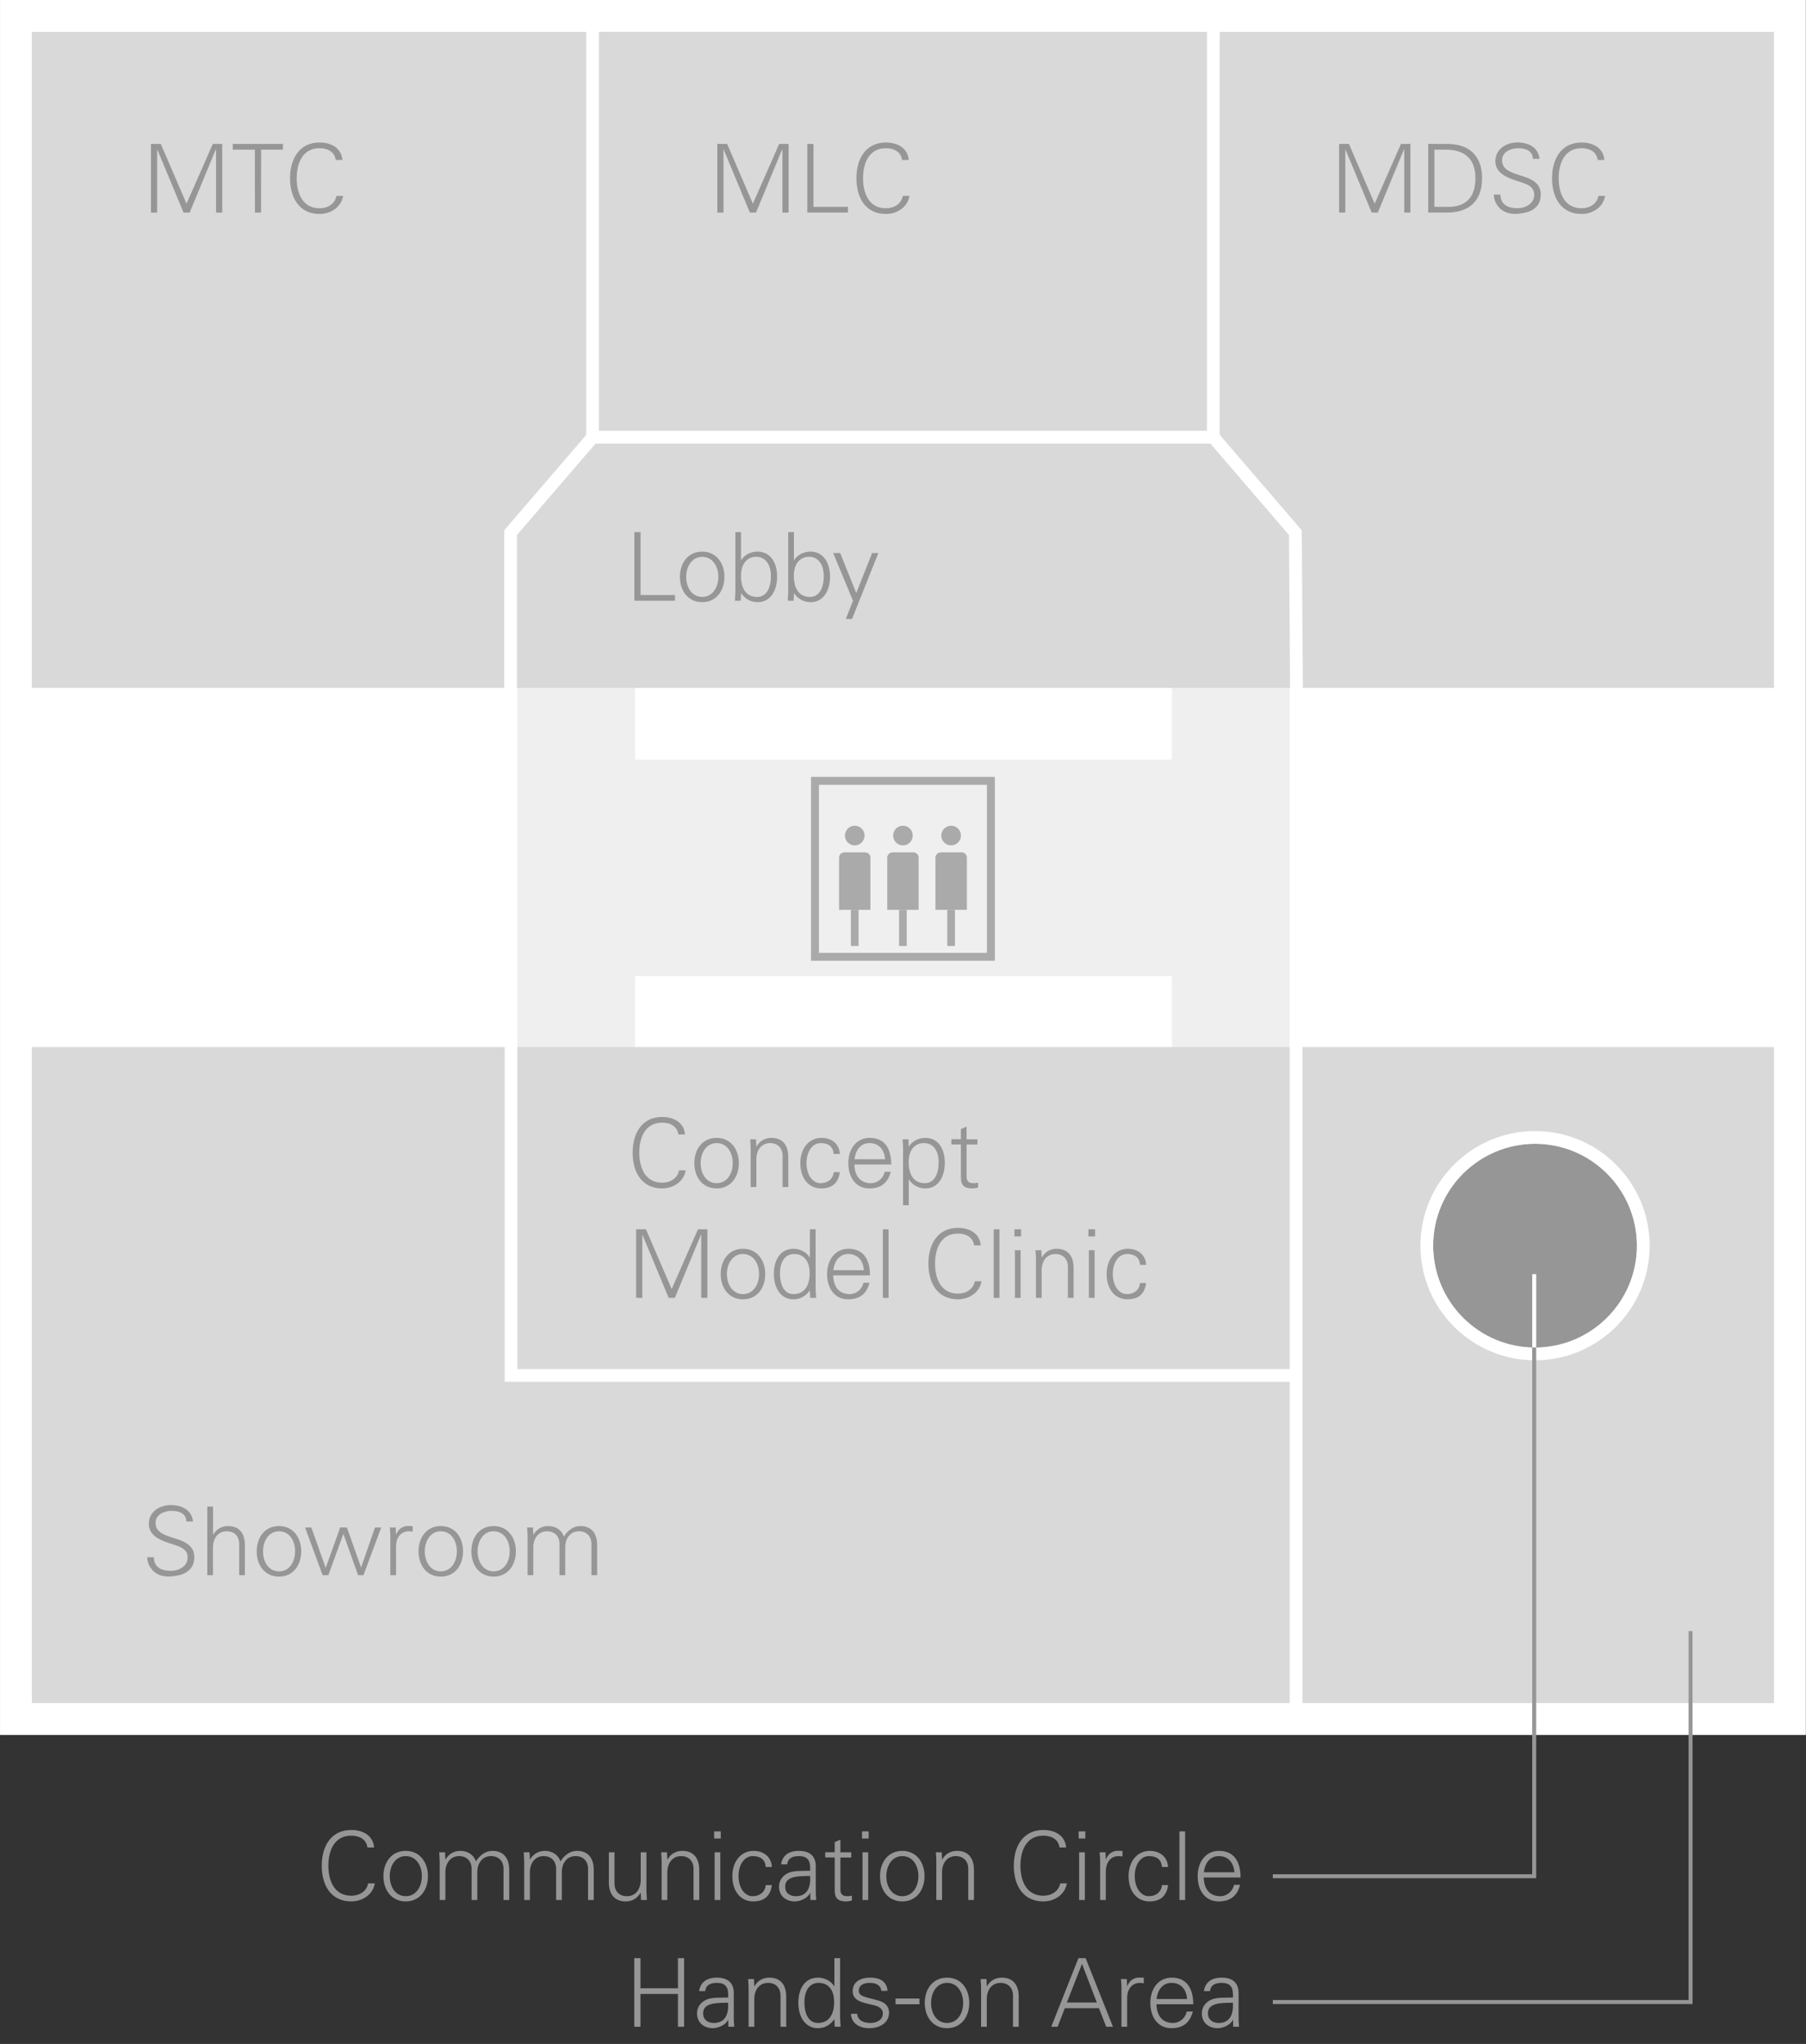 <?xml version="1.0" encoding="utf-8"?>
<!-- Generator: Adobe Illustrator 28.0.0, SVG Export Plug-In . SVG Version: 6.00 Build 0)  -->
<svg version="1.1" id="レイヤー_1" xmlns="http://www.w3.org/2000/svg" xmlns:xlink="http://www.w3.org/1999/xlink" x="0px"
	 y="0px" viewBox="0 0 228 258" style="enable-background:new 0 0 228 258;" xml:space="preserve">
<rect x="0" y="0" width="228" height="258" fill="#333333" stroke="none"/>
<style type="text/css">
	.st0{fill:#FFFFFF;}
	.st1{fill:#EFEFEF;}
	.st2{fill:none;}
	.st3{fill:#D9D9D9;}
	.st4{fill:#969696;}
	.st5{enable-background:new    ;}
	.st6{fill:none;stroke:#969696;stroke-width:0.5;}
	.st7{fill:none;stroke:#AAAAAA;}
	.st8{fill:#AAAAAA;}
	.st9{clip-path:url(#SVGID_00000024002959814322540970000013398869748260776360_);fill:none;stroke:#FFFFFF;stroke-width:0.5;}
	.st10{clip-path:url(#SVGID_00000177456263200141640080000015881039942507742118_);fill:none;stroke:#FFFFFF;stroke-width:0.5;}
</style>
<g>
	<g id="グループ_1352_00000157293083548976651510000017263973902571477942_" transform="translate(679.942 -27.604)">
		
			<rect id="長方形_1034_00000043430053740232768510000002841043673778108317_" x="-679.94" y="27.6" class="st0" width="227.98" height="219"/>
		
			<rect id="長方形_1035_00000021106728823342429500000001499324641002337195_" x="-614.63" y="105.66" class="st1" width="14.87" height="62.89"/>
		
			<rect id="長方形_1036_00000153677923385888339860000015005021134539138485_" x="-606.33" y="123.49" class="st1" width="80.49" height="27.33"/>
		
			<rect id="長方形_1037_00000057116382163867037310000014941997007120344486_" x="-531.99" y="105.66" class="st1" width="14.87" height="62.89"/>
		<g>
			<polygon class="st3" points="-614.68,95.14 -614.68,114.43 -517.08,114.43 -517.21,95.14 -527.13,83.6 -604.76,83.6 			"/>
			<rect x="-604.33" y="31.62" class="st3" width="76.76" height="50.36"/>
			<polygon class="st3" points="-525.96,31.62 -525.96,82.49 -515.6,94.54 -515.46,114.43 -455.98,114.43 -455.98,31.62 			"/>
			<polygon class="st3" points="-616.29,94.54 -605.93,82.5 -605.93,31.62 -675.92,31.62 -675.92,114.43 -616.29,114.43 			"/>
		</g>
		<g>
			<rect x="-515.51" y="159.77" class="st3" width="59.53" height="82.81"/>
			<path class="st4" d="M-486.15,171.98c-7.1,0.01-12.86,5.76-12.86,12.86c0.01,7.1,5.76,12.86,12.86,12.86
				c7.1-0.01,12.86-5.76,12.86-12.86C-473.29,177.74-479.05,171.98-486.15,171.98z"/>
			<rect x="-614.63" y="159.77" class="st3" width="97.51" height="40.64"/>
			<polygon class="st3" points="-517.12,202.02 -616.23,202.02 -616.23,159.77 -675.92,159.77 -675.92,242.58 -517.12,242.58 			"/>
		</g>
		<path id="パス_1202_00000152221912747803314950000006127522508068722347_" class="st0" d="M-486.15,199.31
			c-7.99-0.01-14.46-6.48-14.47-14.47c0.01-7.99,6.48-14.46,14.47-14.47c7.99,0.01,14.46,6.48,14.47,14.47
			C-471.69,192.83-478.16,199.3-486.15,199.31z M-486.15,171.98c-7.1,0.01-12.86,5.76-12.86,12.86c0.01,7.1,5.76,12.86,12.86,12.86
			c7.1-0.01,12.86-5.76,12.86-12.86C-473.29,177.74-479.05,171.98-486.15,171.98z"/>
	</g>
	<g id="グループ_1353_00000080187619616983530930000017762854921810284204_" transform="translate(-121.113 -428.172)">
		<g class="st5">
			<path class="st4" d="M141.41,446.34l3.25,7.54l3.32-7.54h1.19V455h-0.78v-8h-0.02l-3.31,8h-0.78l-3.31-7.96h-0.02V455h-0.78
				v-8.66H141.41z"/>
			<path class="st4" d="M156.83,446.34v0.72h-2.75l-0.01,7.94h-0.77l-0.01-7.94h-2.79v-0.72H156.83z"/>
			<path class="st4" d="M163.5,448.37c-0.14-1.03-1.01-1.49-2.04-1.49c-2.11,0-2.89,1.83-2.89,3.79c0,1.94,0.77,3.79,2.89,3.79
				c1.01,0,1.93-0.53,2.13-1.56h0.84c-0.23,1.43-1.58,2.28-2.97,2.28c-2.59,0-3.73-2.07-3.73-4.51c0-2.43,1.16-4.51,3.73-4.51
				c1.47,0,2.76,0.7,2.88,2.21H163.5z"/>
		</g>
		<g class="st5">
			<path class="st4" d="M145.48,620.22h-0.84c-0.01-0.86-0.68-1.34-1.88-1.34c-0.92,0-2.01,0.48-2.01,1.51
				c0,0.43,0.14,0.78,0.44,1.06c0.3,0.28,0.8,0.53,1.49,0.74l0.8,0.26c1.12,0.37,2.16,0.91,2.16,2.27c0,1.1-0.52,1.65-1.18,2.01
				c-0.59,0.32-1.59,0.44-1.99,0.44c-0.46,0-0.82-0.04-1.2-0.19c-0.97-0.38-1.57-1.32-1.57-2.24h0.84c0,1.09,0.71,1.71,2.17,1.71
				c1,0,2.09-0.59,2.09-1.67c0-0.46-0.14-0.89-0.76-1.25c-0.34-0.2-0.84-0.32-1.49-0.55c-0.37-0.11-0.71-0.24-1.02-0.38
				c-1.01-0.46-1.63-1.08-1.63-2.11c0-1.49,1.37-2.34,2.77-2.34C144.08,618.16,145.32,618.76,145.48,620.22z"/>
			<path class="st4" d="M147.29,618.34h0.72v3.55h0.02c0.42-0.74,1.12-1.09,1.88-1.09c1.4,0,2.12,0.92,2.12,2.4v3.8h-0.72v-3.9
				c0-1.03-0.59-1.64-1.58-1.64c-1.1,0-1.73,0.9-1.73,2.06V627h-0.72V618.34z"/>
			<path class="st4" d="M159.14,623.99c0,1.76-1.03,3.19-2.81,3.19c-1.77,0-2.81-1.42-2.81-3.19c0-1.76,1.03-3.19,2.81-3.19
				C158.11,620.8,159.14,622.23,159.14,623.99z M156.34,626.52c1.27,0,2.03-1.16,2.03-2.53c0-1.31-0.7-2.53-2.04-2.53
				c-1.27,0-2.01,1.19-2.01,2.53C154.31,625.33,155.04,626.52,156.34,626.52z"/>
			<path class="st4" d="M160.42,620.98l1.8,5.07h0.02l1.82-5.07h0.85l1.78,5.03h0.02l1.74-5.03h0.79L167,627h-0.68l-1.85-5.19h-0.02
				l-1.88,5.19h-0.73l-2.21-6.02H160.42z"/>
			<path class="st4" d="M173.21,620.81v0.7c-0.13-0.01-0.29-0.05-0.46-0.05c-1.08,0-1.64,0.84-1.64,1.94v3.6h-0.72v-4.88
				c0-0.47-0.02-0.54-0.06-1.14h0.74l0.04,0.89h0.02c0.17-0.47,0.52-0.86,1.04-1.02c0.16-0.05,0.34-0.06,0.54-0.06
				C172.84,620.79,172.99,620.8,173.21,620.81z"/>
			<path class="st4" d="M179.57,623.99c0,1.76-1.03,3.19-2.81,3.19c-1.77,0-2.81-1.42-2.81-3.19c0-1.76,1.03-3.19,2.81-3.19
				C178.54,620.8,179.57,622.23,179.57,623.99z M176.76,626.52c1.27,0,2.03-1.16,2.03-2.53c0-1.31-0.7-2.53-2.04-2.53
				c-1.27,0-2.01,1.19-2.01,2.53C174.74,625.33,175.47,626.52,176.76,626.52z"/>
			<path class="st4" d="M186.24,623.99c0,1.76-1.03,3.19-2.81,3.19c-1.77,0-2.81-1.42-2.81-3.19c0-1.76,1.03-3.19,2.81-3.19
				C185.21,620.8,186.24,622.23,186.24,623.99z M183.43,626.52c1.27,0,2.03-1.16,2.03-2.53c0-1.31-0.7-2.53-2.04-2.53
				c-1.27,0-2.01,1.19-2.01,2.53C181.41,625.33,182.14,626.52,183.43,626.52z"/>
			<path class="st4" d="M192.3,622.12c0.54-0.85,1.27-1.32,2.08-1.32c1.43,0,2.12,0.95,2.12,2.4v3.8h-0.72v-3.93
				c0-0.95-0.58-1.61-1.58-1.61c-1.1,0-1.73,0.9-1.73,2.04v3.5h-0.72v-3.93c0-0.95-0.58-1.61-1.58-1.61c-1.1,0-1.73,0.91-1.73,2.04
				v3.5h-0.72v-4.75c0-0.26-0.01-0.6-0.06-1.27h0.74l0.04,0.89l0.02,0.02c0.43-0.74,1.1-1.09,1.88-1.09
				C191.29,620.8,192.03,621.33,192.3,622.12z"/>
		</g>
		<g class="st5">
			<path class="st4" d="M206.75,571.37c-0.14-1.03-1.01-1.49-2.04-1.49c-2.11,0-2.89,1.83-2.89,3.79c0,1.94,0.77,3.79,2.89,3.79
				c1.01,0,1.93-0.53,2.13-1.56h0.84c-0.23,1.43-1.58,2.28-2.97,2.28c-2.59,0-3.73-2.07-3.73-4.51c0-2.43,1.16-4.51,3.73-4.51
				c1.47,0,2.76,0.7,2.88,2.21H206.75z"/>
			<path class="st4" d="M214.39,574.99c0,1.76-1.03,3.19-2.81,3.19c-1.77,0-2.81-1.42-2.81-3.19c0-1.76,1.03-3.19,2.81-3.19
				C213.36,571.8,214.39,573.23,214.39,574.99z M211.59,577.52c1.27,0,2.03-1.16,2.03-2.53c0-1.31-0.7-2.53-2.04-2.53
				c-1.27,0-2.01,1.19-2.01,2.53C209.56,576.33,210.29,577.52,211.59,577.52z"/>
			<path class="st4" d="M220.63,574.2v3.8h-0.72v-3.93c0-0.95-0.58-1.61-1.58-1.61c-1.09,0-1.73,0.89-1.73,2.05V578h-0.72v-4.75
				c0-0.26,0-0.49-0.06-1.27h0.74l0.04,0.89l0.02,0.02c0.42-0.74,1.1-1.09,1.88-1.09C219.94,571.8,220.63,572.75,220.63,574.2z"/>
			<path class="st4" d="M227.14,573.83h-0.78c-0.06-0.92-0.65-1.37-1.64-1.37c-1.05,0-1.79,1.08-1.79,2.52
				c0,1.43,0.73,2.54,1.79,2.54c0.89,0,1.57-0.53,1.64-1.4h0.78c-0.19,1.38-0.97,2.06-2.35,2.06c-1.64,0-2.64-1.34-2.64-3.19
				c0-1.8,1.03-3.19,2.69-3.19C226.08,571.8,227.07,572.54,227.14,573.83z"/>
			<path class="st4" d="M233.63,575.16h-4.65c0.04,1.52,0.8,2.36,2.09,2.36c0.83,0,1.55-0.6,1.74-1.44h0.76
				c-0.37,1.44-1.27,2.1-2.71,2.1c-1.69,0-2.65-1.38-2.65-3.19c0-1.82,1.04-3.19,2.69-3.19
				C232.65,571.8,233.62,572.94,233.63,575.16z M232.85,574.5c-0.1-1.28-0.82-2.04-1.97-2.04c-1.01,0-1.74,0.76-1.88,2.04H232.85z"
				/>
			<path class="st4" d="M240.39,574.97c0,1.73-0.83,3.21-2.43,3.21c-0.89,0-1.61-0.4-2.1-1.12h-0.02v3.24h-0.72v-7.18
				c0-0.47-0.04-0.54-0.06-1.14h0.74l0.04,0.89l0.02,0.02c0.41-0.68,1.21-1.09,2.08-1.09C239.49,571.8,240.39,573.09,240.39,574.97z
				 M237.87,577.52c1.2,0,1.74-1.15,1.74-2.64c0-1.42-0.64-2.42-1.85-2.42c-1.22,0-1.93,0.94-1.93,2.39
				C235.83,576.55,236.55,577.52,237.87,577.52z"/>
			<path class="st4" d="M243.14,571.98h1.37v0.66h-1.37v4.09c0,0.48,0.26,0.79,0.84,0.79c0.22,0,0.44-0.02,0.61-0.07v0.62
				c-0.23,0.06-0.48,0.11-0.73,0.11c-1,0-1.44-0.38-1.44-1.42v-4.13h-1.2v-0.66h1.2v-1.28l0.72-0.31V571.98z"/>
		</g>
		<g class="st5">
			<path class="st4" d="M202.66,583.34l3.25,7.54l3.32-7.54h1.19V592h-0.78v-8h-0.02l-3.31,8h-0.78l-3.31-7.96h-0.02V592h-0.78
				v-8.66H202.66z"/>
			<path class="st4" d="M217.72,588.99c0,1.76-1.03,3.19-2.81,3.19s-2.81-1.42-2.81-3.19c0-1.76,1.03-3.19,2.81-3.19
				S217.72,587.23,217.72,588.99z M214.91,591.52c1.27,0,2.03-1.16,2.03-2.53c0-1.31-0.7-2.53-2.04-2.53
				c-1.27,0-2.02,1.19-2.02,2.53C212.88,590.33,213.62,591.52,214.91,591.52z"/>
			<path class="st4" d="M223.36,583.34h0.72v7.39c0,0.18,0.01,0.4,0.05,1.02c0,0.08,0.01,0.14,0.01,0.25h-0.74l-0.04-0.89
				l-0.02-0.05c-0.49,0.72-1.22,1.12-2.06,1.12c-1.59,0-2.47-1.42-2.47-3.21c0-1.88,0.91-3.17,2.47-3.17c0.83,0,1.64,0.4,2.06,1.09
				l0.02-0.02V583.34z M221.28,591.52c1.33,0,2.05-0.97,2.05-2.67c0-1.4-0.67-2.39-1.95-2.39c-1.14,0-1.8,0.96-1.8,2.43
				C219.58,590.43,220.15,591.52,221.28,591.52z"/>
			<path class="st4" d="M230.95,589.16h-4.65c0.04,1.52,0.8,2.36,2.09,2.36c0.83,0,1.55-0.6,1.74-1.44h0.76
				c-0.37,1.44-1.27,2.1-2.71,2.1c-1.69,0-2.65-1.38-2.65-3.19c0-1.82,1.04-3.19,2.69-3.19
				C229.97,585.8,230.94,586.94,230.95,589.16z M230.17,588.5c-0.1-1.28-0.82-2.04-1.97-2.04c-1.01,0-1.74,0.76-1.88,2.04H230.17z"
				/>
			<path class="st4" d="M232.57,583.34h0.72V592h-0.72V583.34z"/>
			<path class="st4" d="M244.09,585.37c-0.14-1.03-1.01-1.49-2.04-1.49c-2.11,0-2.89,1.83-2.89,3.79c0,1.94,0.77,3.79,2.89,3.79
				c1.01,0,1.93-0.53,2.13-1.56h0.84c-0.23,1.43-1.58,2.28-2.97,2.28c-2.59,0-3.73-2.07-3.73-4.51c0-2.43,1.16-4.51,3.73-4.51
				c1.47,0,2.76,0.7,2.88,2.21H244.09z"/>
			<path class="st4" d="M246.57,583.34h0.72V592h-0.72V583.34z"/>
			<path class="st4" d="M250.02,583.34v0.9h-0.84v-0.9H250.02z M249.24,585.98h0.72V592h-0.72V585.98z"/>
			<path class="st4" d="M256.65,588.2v3.8h-0.72v-3.93c0-0.95-0.58-1.61-1.58-1.61c-1.09,0-1.73,0.89-1.73,2.05V592h-0.72v-4.75
				c0-0.26,0-0.49-0.06-1.27h0.74l0.04,0.89l0.02,0.02c0.42-0.74,1.1-1.09,1.88-1.09C255.95,585.8,256.65,586.75,256.65,588.2z"/>
			<path class="st4" d="M259.36,583.34v0.9h-0.84v-0.9H259.36z M258.58,585.98h0.72V592h-0.72V585.98z"/>
			<path class="st4" d="M265.81,587.83h-0.78c-0.06-0.92-0.65-1.37-1.64-1.37c-1.06,0-1.79,1.08-1.79,2.52
				c0,1.43,0.73,2.54,1.79,2.54c0.89,0,1.57-0.53,1.64-1.4h0.78c-0.19,1.38-0.97,2.06-2.35,2.06c-1.64,0-2.64-1.34-2.64-3.19
				c0-1.8,1.03-3.19,2.69-3.19C264.76,585.8,265.74,586.54,265.81,587.83z"/>
		</g>
		<g class="st5">
			<path class="st4" d="M201.98,495.34v7.94h4.35V504h-5.13v-8.66H201.98z"/>
			<path class="st4" d="M212.57,500.99c0,1.76-1.03,3.19-2.81,3.19s-2.81-1.42-2.81-3.19c0-1.76,1.03-3.19,2.81-3.19
				S212.57,499.23,212.57,500.99z M209.77,503.52c1.27,0,2.03-1.16,2.03-2.53c0-1.31-0.7-2.53-2.04-2.53
				c-1.27,0-2.02,1.19-2.02,2.53C207.74,502.33,208.47,503.52,209.77,503.52z"/>
			<path class="st4" d="M213.94,495.34h0.72v3.53l0.02,0.02c0.41-0.68,1.21-1.09,2.08-1.09c1.54,0,2.46,1.29,2.46,3.17
				c0,1.81-0.89,3.21-2.43,3.21c-0.89,0-1.61-0.4-2.1-1.12l-0.02,0.05l-0.04,0.89h-0.74c0.04-0.62,0.06-1.06,0.06-1.27V495.34z
				 M216.7,503.52c1.14,0,1.74-1.07,1.74-2.62c0-1.43-0.68-2.45-1.85-2.45c-1.19,0-1.93,0.92-1.93,2.41
				C214.66,502.56,215.38,503.52,216.7,503.52z"/>
			<path class="st4" d="M220.62,495.34h0.72v3.53l0.02,0.02c0.41-0.68,1.21-1.09,2.08-1.09c1.54,0,2.46,1.29,2.46,3.17
				c0,1.81-0.89,3.21-2.43,3.21c-0.89,0-1.61-0.4-2.1-1.12l-0.02,0.05L221.3,504h-0.74c0.04-0.62,0.06-1.06,0.06-1.27V495.34z
				 M223.37,503.52c1.14,0,1.74-1.07,1.74-2.62c0-1.43-0.68-2.45-1.85-2.45c-1.19,0-1.93,0.92-1.93,2.41
				C221.34,502.56,222.06,503.52,223.37,503.52z"/>
			<path class="st4" d="M227.18,497.98l2.03,5.04l2.01-5.04H232l-3.32,8.32h-0.79l0.91-2.3l-2.5-6.02H227.18z"/>
		</g>
		<g class="st5">
			<path class="st4" d="M201.97,675.34v3.8h4.73v-3.8h0.78V684h-0.78v-4.14h-4.73V684h-0.78v-8.66H201.97z"/>
			<path class="st4" d="M213.75,679.73v3.27c0,0.2,0.02,0.53,0.06,1h-0.74l-0.02-0.89h-0.02c-0.2,0.55-1.12,1.07-1.92,1.07
				c-1.16,0-2-0.73-2-1.86c0-1.08,0.86-1.79,1.88-1.93c0.43-0.06,0.79-0.06,1.4-0.07l0.65-0.01v-0.4c0-0.97-0.41-1.45-1.43-1.45
				c-0.91,0-1.4,0.35-1.47,1.04h-0.77c0.17-1.13,0.97-1.7,2.25-1.7C213.05,677.8,213.75,678.52,213.75,679.73z M211.23,683.52
				c1.02,0,1.76-0.56,1.81-2.06c0-0.16-0.01-0.31-0.01-0.49l-0.72,0.01c-1.74,0.02-2.43,0.44-2.43,1.34
				C209.88,683.09,210.44,683.52,211.23,683.52z"/>
			<path class="st4" d="M220.37,680.2v3.8h-0.72v-3.93c0-0.95-0.58-1.61-1.58-1.61c-1.09,0-1.73,0.89-1.73,2.05V684h-0.72v-4.75
				c0-0.26,0-0.49-0.06-1.27h0.74l0.04,0.89l0.02,0.02c0.42-0.74,1.1-1.09,1.88-1.09C219.68,677.8,220.37,678.75,220.37,680.2z"/>
			<path class="st4" d="M226.45,675.34h0.72v7.39c0,0.18,0.01,0.4,0.05,1.02c0,0.08,0.01,0.14,0.01,0.25h-0.74l-0.04-0.89
				l-0.02-0.05c-0.49,0.72-1.22,1.12-2.06,1.12c-1.59,0-2.47-1.42-2.47-3.21c0-1.88,0.91-3.17,2.47-3.17c0.83,0,1.64,0.4,2.06,1.09
				l0.02-0.02V675.34z M224.37,683.52c1.33,0,2.05-0.97,2.05-2.67c0-1.4-0.67-2.39-1.95-2.39c-1.14,0-1.8,0.96-1.8,2.43
				C222.67,682.43,223.23,683.52,224.37,683.52z"/>
			<path class="st4" d="M233.16,679.47h-0.78c-0.06-0.64-0.56-1.01-1.48-1.01c-0.82,0-1.37,0.35-1.37,0.97
				c0,0.22,0.05,0.38,0.23,0.53c0.19,0.16,0.53,0.29,1.15,0.44c0.88,0.23,1.51,0.36,1.91,0.68c0.35,0.28,0.53,0.68,0.53,1.13
				c0,1.24-1.08,1.97-2.53,1.97c-1.34,0-2.27-0.74-2.27-1.82h0.78c0.05,0.74,0.64,1.16,1.67,1.16c0.89,0,1.57-0.44,1.57-1.2
				c0-0.59-0.47-0.91-1.33-1.09c-1.47-0.31-2.48-0.59-2.48-1.75c0-1.08,0.9-1.68,2.21-1.68
				C232.36,677.8,233.09,678.41,233.16,679.47z"/>
			<path class="st4" d="M237.19,680.44v0.72h-3.02v-0.72H237.19z"/>
			<path class="st4" d="M243.48,680.99c0,1.76-1.03,3.19-2.81,3.19c-1.77,0-2.81-1.42-2.81-3.19c0-1.76,1.03-3.19,2.81-3.19
				C242.45,677.8,243.48,679.23,243.48,680.99z M240.68,683.52c1.27,0,2.03-1.16,2.03-2.53c0-1.31-0.7-2.53-2.04-2.53
				c-1.27,0-2.01,1.19-2.01,2.53C238.65,682.33,239.38,683.52,240.68,683.52z"/>
			<path class="st4" d="M249.72,680.2v3.8H249v-3.93c0-0.95-0.58-1.61-1.58-1.61c-1.09,0-1.73,0.89-1.73,2.05V684h-0.72v-4.75
				c0-0.26,0-0.49-0.06-1.27h0.74l0.04,0.89l0.02,0.02c0.42-0.74,1.1-1.09,1.88-1.09C249.03,677.8,249.72,678.75,249.72,680.2z"/>
			<path class="st4" d="M258.17,675.34l3.45,8.66h-0.85l-0.92-2.34h-4.31l-0.91,2.34h-0.8l3.43-8.66H258.17z M255.8,680.94h3.78
				l-1.87-4.88L255.8,680.94z"/>
			<path class="st4" d="M265.51,677.81v0.7c-0.13-0.01-0.29-0.05-0.46-0.05c-1.08,0-1.64,0.84-1.64,1.94v3.6h-0.72v-4.88
				c0-0.47-0.02-0.54-0.06-1.14h0.74l0.04,0.89h0.02c0.17-0.47,0.52-0.86,1.04-1.02c0.16-0.05,0.34-0.06,0.54-0.06
				C265.13,677.79,265.29,677.8,265.51,677.81z"/>
			<path class="st4" d="M271.76,681.16h-4.65c0.04,1.52,0.8,2.36,2.09,2.36c0.83,0,1.55-0.6,1.74-1.44h0.76
				c-0.37,1.44-1.27,2.1-2.71,2.1c-1.69,0-2.65-1.38-2.65-3.19c0-1.82,1.04-3.19,2.69-3.19
				C270.77,677.8,271.74,678.94,271.76,681.16z M270.98,680.5c-0.1-1.28-0.82-2.04-1.97-2.04c-1.01,0-1.74,0.76-1.88,2.04H270.98z"
				/>
			<path class="st4" d="M277.48,679.73v3.27c0,0.2,0.02,0.53,0.06,1h-0.74l-0.02-0.89h-0.02c-0.2,0.55-1.12,1.07-1.92,1.07
				c-1.16,0-2-0.73-2-1.86c0-1.08,0.86-1.79,1.88-1.93c0.43-0.06,0.79-0.06,1.4-0.07l0.65-0.01v-0.4c0-0.97-0.41-1.45-1.43-1.45
				c-0.91,0-1.4,0.35-1.47,1.04h-0.77c0.17-1.13,0.97-1.7,2.25-1.7C276.78,677.8,277.48,678.52,277.48,679.73z M274.96,683.52
				c1.02,0,1.76-0.56,1.81-2.06c0-0.16-0.01-0.31-0.01-0.49l-0.72,0.01c-1.74,0.02-2.43,0.44-2.43,1.34
				C273.61,683.09,274.17,683.52,274.96,683.52z"/>
		</g>
		<g class="st5">
			<path class="st4" d="M167.5,661.37c-0.14-1.03-1.01-1.49-2.04-1.49c-2.11,0-2.89,1.83-2.89,3.79c0,1.94,0.77,3.79,2.89,3.79
				c1.01,0,1.93-0.53,2.13-1.56h0.84c-0.23,1.43-1.58,2.28-2.97,2.28c-2.59,0-3.73-2.07-3.73-4.51c0-2.43,1.16-4.51,3.73-4.51
				c1.47,0,2.76,0.7,2.88,2.21H167.5z"/>
			<path class="st4" d="M175.14,664.99c0,1.76-1.03,3.19-2.81,3.19c-1.77,0-2.81-1.42-2.81-3.19c0-1.76,1.03-3.19,2.81-3.19
				C174.11,661.8,175.14,663.23,175.14,664.99z M172.34,667.52c1.27,0,2.03-1.16,2.03-2.53c0-1.31-0.7-2.53-2.04-2.53
				c-1.27,0-2.01,1.19-2.01,2.53C170.31,666.33,171.04,667.52,172.34,667.52z"/>
			<path class="st4" d="M181.2,663.12c0.54-0.85,1.27-1.32,2.08-1.32c1.43,0,2.12,0.95,2.12,2.4v3.8h-0.72v-3.93
				c0-0.95-0.58-1.61-1.58-1.61c-1.1,0-1.73,0.9-1.73,2.04v3.5h-0.72v-3.93c0-0.95-0.58-1.61-1.58-1.61c-1.1,0-1.73,0.91-1.73,2.04
				v3.5h-0.72v-4.75c0-0.26-0.01-0.6-0.06-1.27h0.74l0.04,0.89l0.02,0.02c0.43-0.74,1.1-1.09,1.88-1.09
				C180.2,661.8,180.93,662.33,181.2,663.12z"/>
			<path class="st4" d="M191.87,663.12c0.54-0.85,1.27-1.32,2.08-1.32c1.43,0,2.12,0.95,2.12,2.4v3.8h-0.72v-3.93
				c0-0.95-0.58-1.61-1.58-1.61c-1.1,0-1.73,0.9-1.73,2.04v3.5h-0.72v-3.93c0-0.95-0.58-1.61-1.58-1.61c-1.1,0-1.73,0.91-1.73,2.04
				v3.5h-0.72v-4.75c0-0.26-0.01-0.6-0.06-1.27h0.74l0.04,0.89l0.02,0.02c0.43-0.74,1.1-1.09,1.88-1.09
				C190.86,661.8,191.6,662.33,191.87,663.12z"/>
			<path class="st4" d="M197.97,661.98h0.72v3.92c0,0.96,0.56,1.62,1.58,1.62c1.15,0,1.73-0.96,1.73-2.03v-3.51h0.72v4.75
				c0,0.1,0,0.23,0.01,0.37l0.05,0.9h-0.74l-0.04-0.89l-0.02-0.02c-0.42,0.74-1.1,1.09-1.88,1.09c-1.42,0-2.12-0.95-2.12-2.4V661.98
				z"/>
			<path class="st4" d="M209.39,664.2v3.8h-0.72v-3.93c0-0.95-0.58-1.61-1.58-1.61c-1.09,0-1.73,0.89-1.73,2.05V668h-0.72v-4.75
				c0-0.26,0-0.49-0.06-1.27h0.74l0.04,0.89l0.02,0.02c0.42-0.74,1.1-1.09,1.88-1.09C208.7,661.8,209.39,662.75,209.39,664.2z"/>
			<path class="st4" d="M212.11,659.34v0.9h-0.84v-0.9H212.11z M211.33,661.98h0.72V668h-0.72V661.98z"/>
			<path class="st4" d="M218.56,663.83h-0.78c-0.06-0.92-0.65-1.37-1.64-1.37c-1.05,0-1.79,1.08-1.79,2.52
				c0,1.43,0.73,2.54,1.79,2.54c0.89,0,1.57-0.53,1.64-1.4h0.78c-0.19,1.38-0.97,2.06-2.35,2.06c-1.64,0-2.64-1.34-2.64-3.19
				c0-1.8,1.03-3.19,2.69-3.19C217.5,661.8,218.49,662.54,218.56,663.83z"/>
			<path class="st4" d="M224.1,663.73v3.27c0,0.2,0.02,0.53,0.06,1h-0.74l-0.02-0.89h-0.02c-0.2,0.55-1.12,1.07-1.92,1.07
				c-1.16,0-2-0.73-2-1.86c0-1.08,0.86-1.79,1.88-1.93c0.43-0.06,0.79-0.06,1.4-0.07l0.65-0.01v-0.4c0-0.97-0.41-1.45-1.43-1.45
				c-0.91,0-1.4,0.35-1.47,1.04h-0.77c0.17-1.13,0.97-1.7,2.25-1.7C223.41,661.8,224.1,662.52,224.1,663.73z M221.59,667.52
				c1.02,0,1.76-0.56,1.81-2.06c0-0.16-0.01-0.31-0.01-0.49l-0.72,0.01c-1.74,0.02-2.43,0.44-2.43,1.34
				C220.23,667.09,220.79,667.52,221.59,667.52z"/>
			<path class="st4" d="M227.21,661.98h1.37v0.66h-1.37v4.09c0,0.48,0.26,0.79,0.84,0.79c0.22,0,0.44-0.02,0.61-0.07v0.62
				c-0.23,0.06-0.48,0.11-0.73,0.11c-1,0-1.44-0.38-1.44-1.42v-4.13h-1.2v-0.66h1.2v-1.28l0.72-0.31V661.98z"/>
			<path class="st4" d="M230.78,659.34v0.9h-0.84v-0.9H230.78z M230,661.98h0.72V668H230V661.98z"/>
			<path class="st4" d="M237.83,664.99c0,1.76-1.03,3.19-2.81,3.19c-1.77,0-2.81-1.42-2.81-3.19c0-1.76,1.03-3.19,2.81-3.19
				C236.8,661.8,237.83,663.23,237.83,664.99z M235.03,667.52c1.27,0,2.03-1.16,2.03-2.53c0-1.31-0.7-2.53-2.04-2.53
				c-1.27,0-2.01,1.19-2.01,2.53C233,666.33,233.73,667.52,235.03,667.52z"/>
			<path class="st4" d="M244.07,664.2v3.8h-0.72v-3.93c0-0.95-0.58-1.61-1.58-1.61c-1.09,0-1.73,0.89-1.73,2.05V668h-0.72v-4.75
				c0-0.26,0-0.49-0.06-1.27h0.74l0.04,0.89l0.02,0.02c0.42-0.74,1.1-1.09,1.88-1.09C243.38,661.8,244.07,662.75,244.07,664.2z"/>
			<path class="st4" d="M254.87,661.37c-0.14-1.03-1.01-1.49-2.04-1.49c-2.11,0-2.89,1.83-2.89,3.79c0,1.94,0.77,3.79,2.89,3.79
				c1.01,0,1.93-0.53,2.13-1.56h0.84c-0.23,1.43-1.58,2.28-2.97,2.28c-2.59,0-3.73-2.07-3.73-4.51c0-2.43,1.16-4.51,3.73-4.51
				c1.47,0,2.76,0.7,2.88,2.21H254.87z"/>
			<path class="st4" d="M258.13,659.34v0.9h-0.84v-0.9H258.13z M257.35,661.98h0.72V668h-0.72V661.98z"/>
			<path class="st4" d="M262.82,661.81v0.7c-0.13-0.01-0.29-0.05-0.46-0.05c-1.08,0-1.64,0.84-1.64,1.94v3.6H260v-4.88
				c0-0.47-0.02-0.54-0.06-1.14h0.74l0.04,0.89h0.02c0.17-0.47,0.52-0.86,1.04-1.02c0.16-0.05,0.34-0.06,0.54-0.06
				C262.45,661.79,262.6,661.8,262.82,661.81z"/>
			<path class="st4" d="M268.58,663.83h-0.78c-0.06-0.92-0.65-1.37-1.64-1.37c-1.06,0-1.79,1.08-1.79,2.52
				c0,1.43,0.73,2.54,1.79,2.54c0.89,0,1.57-0.53,1.64-1.4h0.78c-0.19,1.38-0.97,2.06-2.35,2.06c-1.64,0-2.64-1.34-2.64-3.19
				c0-1.8,1.03-3.19,2.69-3.19C267.52,661.8,268.5,662.54,268.58,663.83z"/>
			<path class="st4" d="M270.01,659.34h0.72V668h-0.72V659.34z"/>
			<path class="st4" d="M277.73,665.16h-4.65c0.04,1.52,0.8,2.36,2.09,2.36c0.83,0,1.55-0.6,1.74-1.44h0.76
				c-0.37,1.44-1.27,2.1-2.71,2.1c-1.69,0-2.65-1.38-2.65-3.19c0-1.82,1.04-3.19,2.69-3.19
				C276.75,661.8,277.72,662.94,277.73,665.16z M276.95,664.5c-0.1-1.28-0.82-2.04-1.97-2.04c-1.01,0-1.74,0.76-1.88,2.04H276.95z"
				/>
		</g>
		<g class="st5">
			<path class="st4" d="M212.91,446.34l3.25,7.54l3.32-7.54h1.19V455h-0.78v-8h-0.02l-3.31,8h-0.78l-3.31-7.96h-0.02V455h-0.78
				v-8.66H212.91z"/>
			<path class="st4" d="M223.81,446.34v7.94h4.35V455h-5.13v-8.66H223.81z"/>
			<path class="st4" d="M235,448.37c-0.14-1.03-1.01-1.49-2.04-1.49c-2.11,0-2.89,1.83-2.89,3.79c0,1.94,0.77,3.79,2.89,3.79
				c1.01,0,1.93-0.53,2.13-1.56h0.84c-0.23,1.43-1.58,2.28-2.97,2.28c-2.59,0-3.73-2.07-3.73-4.51c0-2.43,1.16-4.51,3.73-4.51
				c1.47,0,2.76,0.7,2.88,2.21H235z"/>
		</g>
		<g class="st5">
			<path class="st4" d="M291.41,446.34l3.25,7.54l3.32-7.54h1.19V455h-0.78v-8h-0.02l-3.31,8h-0.78l-3.31-7.96h-0.02V455h-0.78
				v-8.66H291.41z"/>
			<path class="st4" d="M303.83,446.34c2.78,0,4.39,1.51,4.39,4.33c0,2.93-1.71,4.33-4.39,4.33h-2.41v-8.66H303.83z M302.2,447.06
				v7.22h1.81c2.22,0,3.37-1.29,3.37-3.61c0-2.27-1.15-3.61-3.79-3.61H302.2z"/>
			<path class="st4" d="M315.47,448.22h-0.84c-0.01-0.86-0.68-1.34-1.88-1.34c-0.92,0-2.01,0.48-2.01,1.51
				c0,0.43,0.14,0.78,0.44,1.06c0.3,0.28,0.8,0.53,1.49,0.74l0.8,0.26c1.12,0.37,2.16,0.91,2.16,2.27c0,1.1-0.52,1.65-1.17,2.01
				c-0.59,0.32-1.6,0.44-1.99,0.44c-0.46,0-0.82-0.04-1.2-0.19c-0.97-0.38-1.57-1.32-1.57-2.24h0.84c0,1.09,0.71,1.71,2.17,1.71
				c1,0,2.09-0.59,2.09-1.67c0-0.46-0.14-0.89-0.76-1.25c-0.34-0.2-0.84-0.32-1.49-0.55c-0.37-0.11-0.71-0.24-1.02-0.38
				c-1.01-0.46-1.63-1.08-1.63-2.11c0-1.49,1.37-2.34,2.77-2.34C314.08,446.16,315.31,446.76,315.47,448.22z"/>
			<path class="st4" d="M322.82,448.37c-0.14-1.03-1.01-1.49-2.04-1.49c-2.11,0-2.89,1.83-2.89,3.79c0,1.94,0.77,3.79,2.89,3.79
				c1.01,0,1.93-0.53,2.13-1.56h0.84c-0.23,1.43-1.58,2.28-2.97,2.28c-2.59,0-3.73-2.07-3.73-4.51c0-2.43,1.16-4.51,3.73-4.51
				c1.48,0,2.76,0.7,2.88,2.21H322.82z"/>
		</g>
		<path id="パス_1261_00000050620900223895199210000007957598356822966181_" class="st6" d="M281.8,665h33v-76"/>
		<path id="パス_1262_00000164472960409438247040000007669294907346914437_" class="st6" d="M281.8,680.88h52.74v-46.82"/>
	</g>
</g>
<g id="グループ_1354_00000105413361455406448770000012866495941015379850_" transform="translate(-3.718 0.322)">
	<g id="グループ_871_00000053515716210769728160000015128686045961570219_" transform="translate(106.605 98.24)">
		
			<rect id="長方形_810_00000054959878911363332680000004074008402679118009_" x="0" y="0" class="st7" width="22.21" height="22.21"/>
		<g id="グループ_836_00000031191698447596455890000015417816232007283072_" transform="translate(3.042 5.666)">
			<g id="グループ_829_00000059296762107197614900000006006588453605992836_" transform="translate(0)">
				<circle id="楕円形_54_00000041281898445733400070000002977629350127997851_" class="st8" cx="1.98" cy="1.24" r="1.24"/>
				<g id="グループ_828_00000002382222057986890490000013016270384437762494_" transform="translate(1.493 10.612)">
					<g id="グループ_827_00000145752878126263267390000018147626034277147539_">
						
							<rect id="長方形_811_00000158022098292117897320000001879819280173237920_" x="0" y="0" class="st8" width="0.97" height="4.57"/>
					</g>
				</g>
				<path id="長方形_812_00000101805894366332760870000016711692119314797482_" class="st8" d="M0.67,3.36h2.62
					c0.37,0,0.67,0.3,0.67,0.67l0,0v6.59l0,0H0l0,0V4.03C0,3.66,0.3,3.36,0.67,3.36z"/>
			</g>
			<g id="グループ_832_00000139998981297608408000000006954846337347424441_" transform="translate(6.083)">
				<circle id="楕円形_55_00000042718819501226643700000005232059778224682649_" class="st8" cx="1.98" cy="1.24" r="1.24"/>
				<g id="グループ_831_00000017503675053142677570000005621823004790030484_" transform="translate(1.493 10.612)">
					<g id="グループ_830_00000093151968472914824880000016296112268908110782_">
						
							<rect id="長方形_813_00000029016653771293935660000015131037991226980796_" x="0" y="0" class="st8" width="0.97" height="4.57"/>
					</g>
				</g>
				<path id="長方形_814_00000008144362442985875410000011703202003436887701_" class="st8" d="M0.67,3.36h2.62
					c0.37,0,0.67,0.3,0.67,0.67l0,0v6.59l0,0H0l0,0V4.03C0,3.66,0.3,3.36,0.67,3.36z"/>
			</g>
			<g id="グループ_835_00000034083457623154379210000001162443580496103605_" transform="translate(12.166)">
				<circle id="楕円形_56_00000040576201811104472580000006664591783932745351_" class="st8" cx="1.98" cy="1.24" r="1.24"/>
				<g id="グループ_834_00000029747627228800546590000010765066295919305910_" transform="translate(1.493 10.612)">
					<g id="グループ_833_00000061430561824322695840000017234081997447545742_">
						
							<rect id="長方形_815_00000036943584667432539310000010559492205127093661_" x="0" y="0" class="st8" width="0.97" height="4.57"/>
					</g>
				</g>
				<path id="長方形_816_00000170989339909292423600000010596072185755571339_" class="st8" d="M0.67,3.36h2.63
					c0.37,0,0.67,0.3,0.67,0.67l0,0v6.59l0,0H0l0,0V4.03C0,3.66,0.3,3.36,0.67,3.36z"/>
			</g>
		</g>
	</g>
</g>
<g>
	<defs>
		<path id="SVGID_00000140000911633543217040000005792188909344529592_" d="M193.79,144.37c-7.1,0.01-12.86,5.76-12.86,12.86
			c0.01,7.1,5.76,12.86,12.86,12.86c7.1-0.01,12.86-5.76,12.86-12.86C206.65,150.14,200.89,144.38,193.79,144.37z"/>
	</defs>
	<clipPath id="SVGID_00000107554888175105282690000003155671642865709697_">
		<use xlink:href="#SVGID_00000140000911633543217040000005792188909344529592_"  style="overflow:visible;"/>
	</clipPath>
	
		<path id="パス_1261_00000124867385627704170470000009363723868695398281_" style="clip-path:url(#SVGID_00000107554888175105282690000003155671642865709697_);fill:none;stroke:#FFFFFF;stroke-width:0.5;" d="
		M160.69,236.83h33v-76"/>
</g>
</svg>
